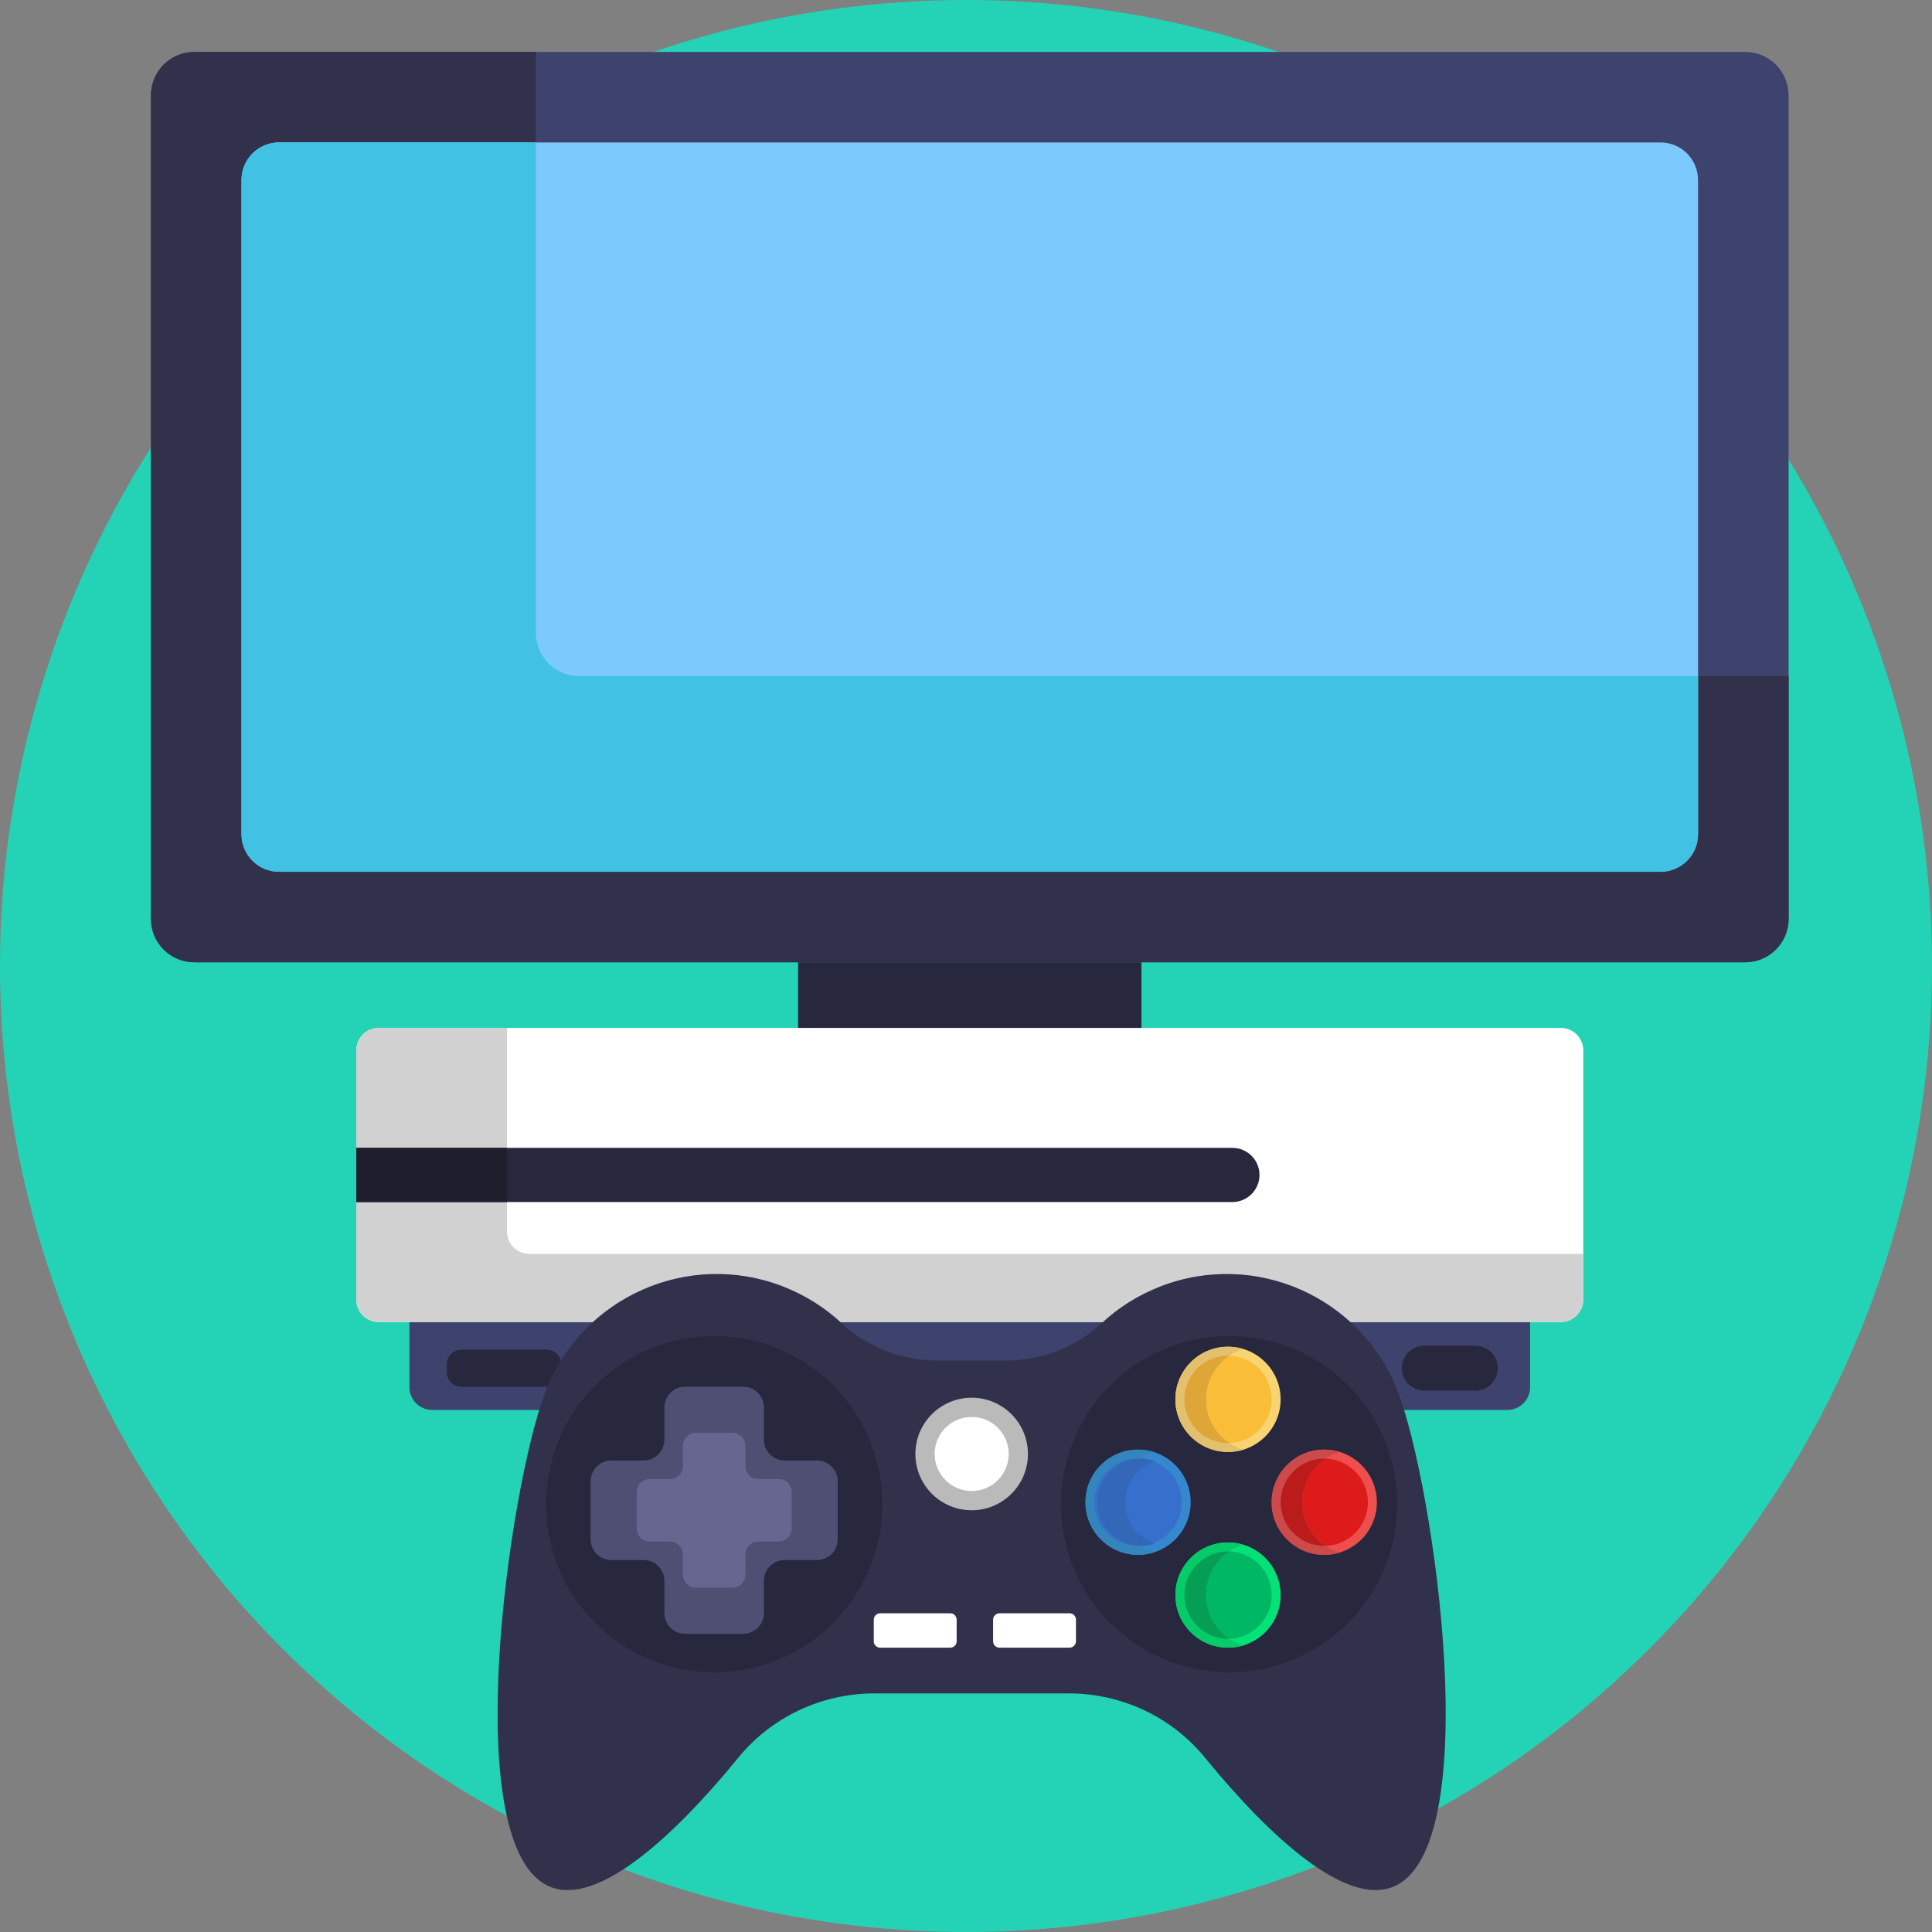 <svg xmlns="http://www.w3.org/2000/svg" xmlns:xlink="http://www.w3.org/1999/xlink" x="0px" y="0px" viewBox="0 0 512 512" style="enable-background:new 0 0 512 512;" xml:space="preserve"><rect x="0" y="0" width="512" height="512" fill="#808080" stroke="none"/><g id="BULINE">	<circle id="XMLID_1274_" style="fill:#24D3B5;" cx="256" cy="256" r="256"></circle></g><g id="Icons">	<g id="XMLID_1346_">		<g id="XMLID_1374_">			<path id="XMLID_1387_" style="fill:#3E436D;" d="M462.5,255.015h-411c-6.351,0-11.5-5.149-11.5-11.5V25.26    c0-6.351,5.149-11.5,11.5-11.5h411c6.351,0,11.5,5.149,11.5,11.5v218.255C474,249.867,468.851,255.015,462.5,255.015z"></path>			<path id="XMLID_1386_" style="fill:#32314B;" d="M474,179.173v64.34c0,6.35-5.15,11.5-11.5,11.5h-411    c-6.35,0-11.5-5.15-11.5-11.5V25.263c0-6.35,5.15-11.5,11.5-11.5H142v153.91c0,6.35,5.15,11.5,11.5,11.5H474z"></path>			<rect id="XMLID_1385_" x="211.5" y="255.015" style="fill:#27273D;" width="91" height="34.571"></rect>			<g id="XMLID_1377_">				<path id="XMLID_1384_" style="fill:#3E436D;" d="M399.445,373.663H114.555c-3.342,0-6.051-2.709-6.051-6.051v-17.951h296.99     v17.951C405.495,370.954,402.786,373.663,399.445,373.663z"></path>				<path id="XMLID_1383_" style="fill:#FFFFFF;" d="M419.579,278.356v66.039c0,3.286-2.664,5.95-5.95,5.95H100.371     c-3.286,0-5.95-2.664-5.95-5.95v-66.039c0-3.286,2.664-5.95,5.95-5.95h313.258C416.915,272.406,419.579,275.07,419.579,278.356z     "></path>				<path id="XMLID_1382_" style="fill:#27273D;" d="M144.877,367.51h-22.561c-2.152,0-3.897-1.745-3.897-3.897v-2.051     c0-2.152,1.745-3.897,3.897-3.897h22.561c2.152,0,3.897,1.745,3.897,3.897v2.051C148.774,365.765,147.029,367.51,144.877,367.51     z"></path>				<path id="XMLID_1381_" style="fill:#27273D;" d="M391.001,368.536h-13.537c-3.285,0-5.948-2.663-5.948-5.948v0     c0-3.285,2.663-5.948,5.948-5.948h13.537c3.285,0,5.948,2.663,5.948,5.948v0C396.949,365.873,394.286,368.536,391.001,368.536z"></path>				<path id="XMLID_1380_" style="fill:#D1D1D1;" d="M419.582,332.298v12.101c0,3.282-2.666,5.948-5.956,5.948H100.375     c-3.29,0-5.956-2.666-5.956-5.948v-66.043c0-3.282,2.666-5.948,5.956-5.948h33.973v53.942c0,3.282,2.666,5.948,5.948,5.948     H419.582z"></path>				<path id="XMLID_1379_" style="fill:#27273D;" d="M326.599,318.554H94.421v-14.357h232.178c3.965,0,7.179,3.214,7.179,7.179v0     C333.777,315.34,330.563,318.554,326.599,318.554z"></path>				<rect id="XMLID_1378_" x="94.418" y="304.199" style="fill:#1E1E2D;" width="39.93" height="14.357"></rect>			</g>			<path id="XMLID_1376_" style="fill:#7CCAFD;" d="M440.039,231.03H73.961c-5.501,0-9.961-4.46-9.961-9.961V47.707    c0-5.501,4.46-9.961,9.961-9.961h366.078c5.501,0,9.961,4.46,9.961,9.961v173.362C450,226.57,445.54,231.03,440.039,231.03z"></path>			<path id="XMLID_1375_" style="fill:#41C2E5;" d="M450,179.173v41.9c0,5.5-4.46,9.96-9.96,9.96H73.96c-5.5,0-9.96-4.46-9.96-9.96    V47.703c0-5.5,4.46-9.96,9.96-9.96H142v129.93c0,6.35,5.15,11.5,11.5,11.5H450z"></path>		</g>		<g id="XMLID_1347_">			<path id="XMLID_1373_" style="fill:#32314B;" d="M370.422,368.735c-9.662-25.041-37.794-37.509-62.836-27.847    c-5.981,2.308-11.244,5.67-15.659,9.793c-6.915,6.457-16.123,9.889-25.584,9.889h-17.687c-9.461,0-18.669-3.432-25.584-9.889    c-4.415-4.122-9.678-7.485-15.659-9.793c-25.041-9.662-53.174,2.806-62.836,27.847c-9.662,25.041-23.632,121.696,1.409,131.358    c12.361,4.769,31.917-12.551,49.714-34.327c8.828-10.801,22.095-16.997,36.045-16.997h51.507c13.95,0,27.217,6.196,36.045,16.997    c17.798,21.776,37.353,39.097,49.714,34.327C394.054,490.431,380.084,393.776,370.422,368.735z"></path>			<circle id="XMLID_1372_" style="fill:#27273D;" cx="189.258" cy="398.616" r="44.558"></circle>			<circle id="XMLID_1371_" style="fill:#27273D;" cx="325.742" cy="398.616" r="44.558"></circle>			<circle id="XMLID_1370_" style="fill:#BABABA;" cx="257.5" cy="385.319" r="14.913"></circle>			<circle id="XMLID_1369_" style="fill:#FFFFFF;" cx="257.5" cy="385.319" r="9.811"></circle>			<path id="XMLID_1368_" style="fill:#4F4F74;" d="M216.494,387.039h-8.536c-3.042,0-5.507-2.466-5.507-5.507v-8.536    c0-3.042-2.466-5.507-5.507-5.507h-15.37c-3.042,0-5.507,2.466-5.507,5.507v8.536c0,3.042-2.466,5.507-5.507,5.507h-8.536    c-3.042,0-5.507,2.466-5.507,5.507v15.37c0,3.042,2.466,5.507,5.507,5.507h8.536c3.042,0,5.507,2.466,5.507,5.507v8.536    c0,3.042,2.466,5.507,5.507,5.507h15.37c3.042,0,5.507-2.466,5.507-5.507v-8.536c0-3.042,2.466-5.507,5.507-5.507h8.536    c3.042,0,5.507-2.466,5.507-5.507v-15.37C222.001,389.505,219.535,387.039,216.494,387.039z"></path>			<path id="XMLID_1367_" style="fill:#666691;" d="M206.34,391.957h-5.354c-1.908,0-3.454-1.546-3.454-3.454v-5.354    c0-1.908-1.546-3.454-3.454-3.454h-9.64c-1.908,0-3.454,1.546-3.454,3.454v5.354c0,1.908-1.546,3.454-3.454,3.454h-5.354    c-1.908,0-3.454,1.546-3.454,3.454v9.64c0,1.908,1.546,3.454,3.454,3.454h5.354c1.908,0,3.454,1.546,3.454,3.454v5.354    c0,1.908,1.546,3.454,3.454,3.454h9.64c1.908,0,3.454-1.546,3.454-3.454v-5.354c0-1.908,1.546-3.454,3.454-3.454h5.354    c1.908,0,3.454-1.546,3.454-3.454v-9.64C209.794,393.504,208.248,391.957,206.34,391.957z"></path>			<circle id="XMLID_1366_" style="fill:#F8D572;" cx="325.435" cy="370.839" r="13.945"></circle>			<circle id="XMLID_1365_" style="fill:#F9BD38;" cx="325.435" cy="370.839" r="11.564"></circle>			<path id="XMLID_1364_" style="fill:#E2C06D;" d="M319.596,370.839c0,4.813,2.437,9.056,6.146,11.561    c0.381,0.258,0.775,0.498,1.184,0.718c0.809,0.437,1.667,0.796,2.563,1.066c-1.282,0.391-2.644,0.6-4.054,0.6    c-7.702,0-13.945-6.243-13.945-13.945c0-0.121,0.002-0.24,0.005-0.361c0.002-0.078,0.003-0.158,0.008-0.236    c0-0.012,0-0.024,0.002-0.037c0.002-0.053,0.005-0.107,0.008-0.16c0.41-7.333,6.488-13.151,13.921-13.151    c1.41,0,2.772,0.209,4.054,0.6c-1.347,0.406-2.607,1.014-3.746,1.784C322.033,361.784,319.596,366.027,319.596,370.839z"></path>			<path id="XMLID_1363_" style="fill:#DDA636;" d="M325.742,382.4c-0.102,0.002-0.206,0.003-0.308,0.003    c-6.386,0-11.564-5.177-11.564-11.564c0-6.386,5.178-11.564,11.564-11.564c0.102,0,0.206,0.002,0.308,0.003    c-3.709,2.505-6.146,6.748-6.146,11.561C319.596,375.652,322.033,379.895,325.742,382.4z"></path>			<g id="XMLID_1358_">				<circle id="XMLID_1362_" style="fill:#3588CD;" cx="301.599" cy="398.105" r="13.945"></circle>				<path id="XMLID_1361_" style="fill:#3385BC;" d="M295.761,398.105c0,4.813,2.437,9.056,6.146,11.561     c0.381,0.258,0.775,0.498,1.184,0.718c0.809,0.437,1.667,0.796,2.563,1.066c-1.282,0.391-2.644,0.6-4.054,0.6     c-7.702,0-13.945-6.243-13.945-13.945c0-0.121,0.002-0.24,0.005-0.361c0.002-0.078,0.003-0.158,0.009-0.236     c0-0.012,0-0.024,0.002-0.037c0.002-0.053,0.005-0.107,0.008-0.16c0.41-7.333,6.488-13.151,13.921-13.151     c1.41,0,2.772,0.209,4.054,0.6c-1.347,0.406-2.607,1.014-3.746,1.784C298.198,389.05,295.761,393.293,295.761,398.105z"></path>				<circle id="XMLID_1360_" style="fill:#366FCC;" cx="301.599" cy="398.105" r="11.564"></circle>				<path id="XMLID_1359_" style="fill:#3268B7;" d="M306.044,409.065c-1.153,0.392-2.391,0.602-3.681,0.602     c-6.384,0-11.564-5.174-11.564-11.564c0-6.384,5.18-11.564,11.564-11.564c1.289,0,2.528,0.21,3.681,0.602     c-4.584,1.534-7.884,5.867-7.884,10.962C298.16,403.204,301.46,407.532,306.044,409.065z"></path>			</g>			<circle id="XMLID_1357_" style="fill:#ED4F4F;" cx="350.943" cy="398.105" r="13.945"></circle>			<circle id="XMLID_1356_" style="fill:#DD1B1B;" cx="350.943" cy="398.105" r="11.564"></circle>			<path id="XMLID_1355_" style="fill:#CC4A4A;" d="M345.105,398.105c0,4.813,2.437,9.056,6.146,11.561    c0.381,0.258,0.775,0.498,1.184,0.718c0.809,0.437,1.667,0.796,2.563,1.066c-1.282,0.391-2.644,0.6-4.054,0.6    c-7.702,0-13.945-6.243-13.945-13.945c0-0.121,0.002-0.24,0.005-0.361c0.002-0.078,0.003-0.158,0.009-0.236    c0-0.012,0-0.024,0.002-0.037c0.002-0.053,0.005-0.107,0.008-0.16c0.41-7.333,6.488-13.151,13.921-13.151    c1.41,0,2.772,0.209,4.054,0.6c-1.347,0.406-2.607,1.014-3.746,1.784C347.542,389.05,345.105,393.292,345.105,398.105z"></path>			<path id="XMLID_1354_" style="fill:#BC1B1B;" d="M351.251,409.666c-0.102,0.002-0.206,0.003-0.308,0.003    c-6.386,0-11.564-5.177-11.564-11.564c0-6.386,5.178-11.564,11.564-11.564c0.102,0,0.206,0.002,0.308,0.003    c-3.709,2.505-6.146,6.748-6.146,11.561S347.542,407.161,351.251,409.666z"></path>			<circle id="XMLID_1353_" style="fill:#03E277;" cx="325.435" cy="422.707" r="13.945"></circle>			<circle id="XMLID_1352_" style="fill:#00B764;" cx="325.435" cy="422.707" r="11.564"></circle>			<path id="XMLID_1351_" style="fill:#05CC68;" d="M319.596,422.707c0,4.813,2.437,9.056,6.146,11.561    c0.381,0.258,0.775,0.498,1.184,0.718c0.809,0.437,1.667,0.796,2.563,1.066c-1.282,0.391-2.644,0.6-4.054,0.6    c-7.702,0-13.945-6.243-13.945-13.945c0-0.121,0.002-0.24,0.005-0.361c0.002-0.078,0.003-0.158,0.008-0.236    c0-0.012,0-0.024,0.002-0.037c0.002-0.053,0.005-0.107,0.008-0.16c0.41-7.333,6.488-13.151,13.921-13.151    c1.41,0,2.772,0.209,4.054,0.6c-1.347,0.406-2.607,1.014-3.746,1.784C322.033,413.651,319.596,417.894,319.596,422.707z"></path>			<path id="XMLID_1350_" style="fill:#049E54;" d="M325.742,434.267c-0.102,0.002-0.206,0.003-0.308,0.003    c-6.386,0-11.564-5.177-11.564-11.564c0-6.386,5.178-11.564,11.564-11.564c0.102,0,0.206,0.002,0.308,0.003    c-3.709,2.505-6.146,6.748-6.146,11.561S322.033,431.762,325.742,434.267z"></path>			<path id="XMLID_1349_" style="fill:#FFFFFF;" d="M251.82,436.651h-18.554c-0.941,0-1.704-0.763-1.704-1.704v-5.705    c0-0.941,0.763-1.704,1.704-1.704h18.554c0.941,0,1.704,0.763,1.704,1.704v5.705C253.524,435.889,252.761,436.651,251.82,436.651    z"></path>			<path id="XMLID_1348_" style="fill:#FFFFFF;" d="M283.438,436.651h-18.554c-0.941,0-1.704-0.763-1.704-1.704v-5.705    c0-0.941,0.763-1.704,1.704-1.704h18.554c0.941,0,1.704,0.763,1.704,1.704v5.705    C285.142,435.889,284.379,436.651,283.438,436.651z"></path>		</g>	</g></g></svg>